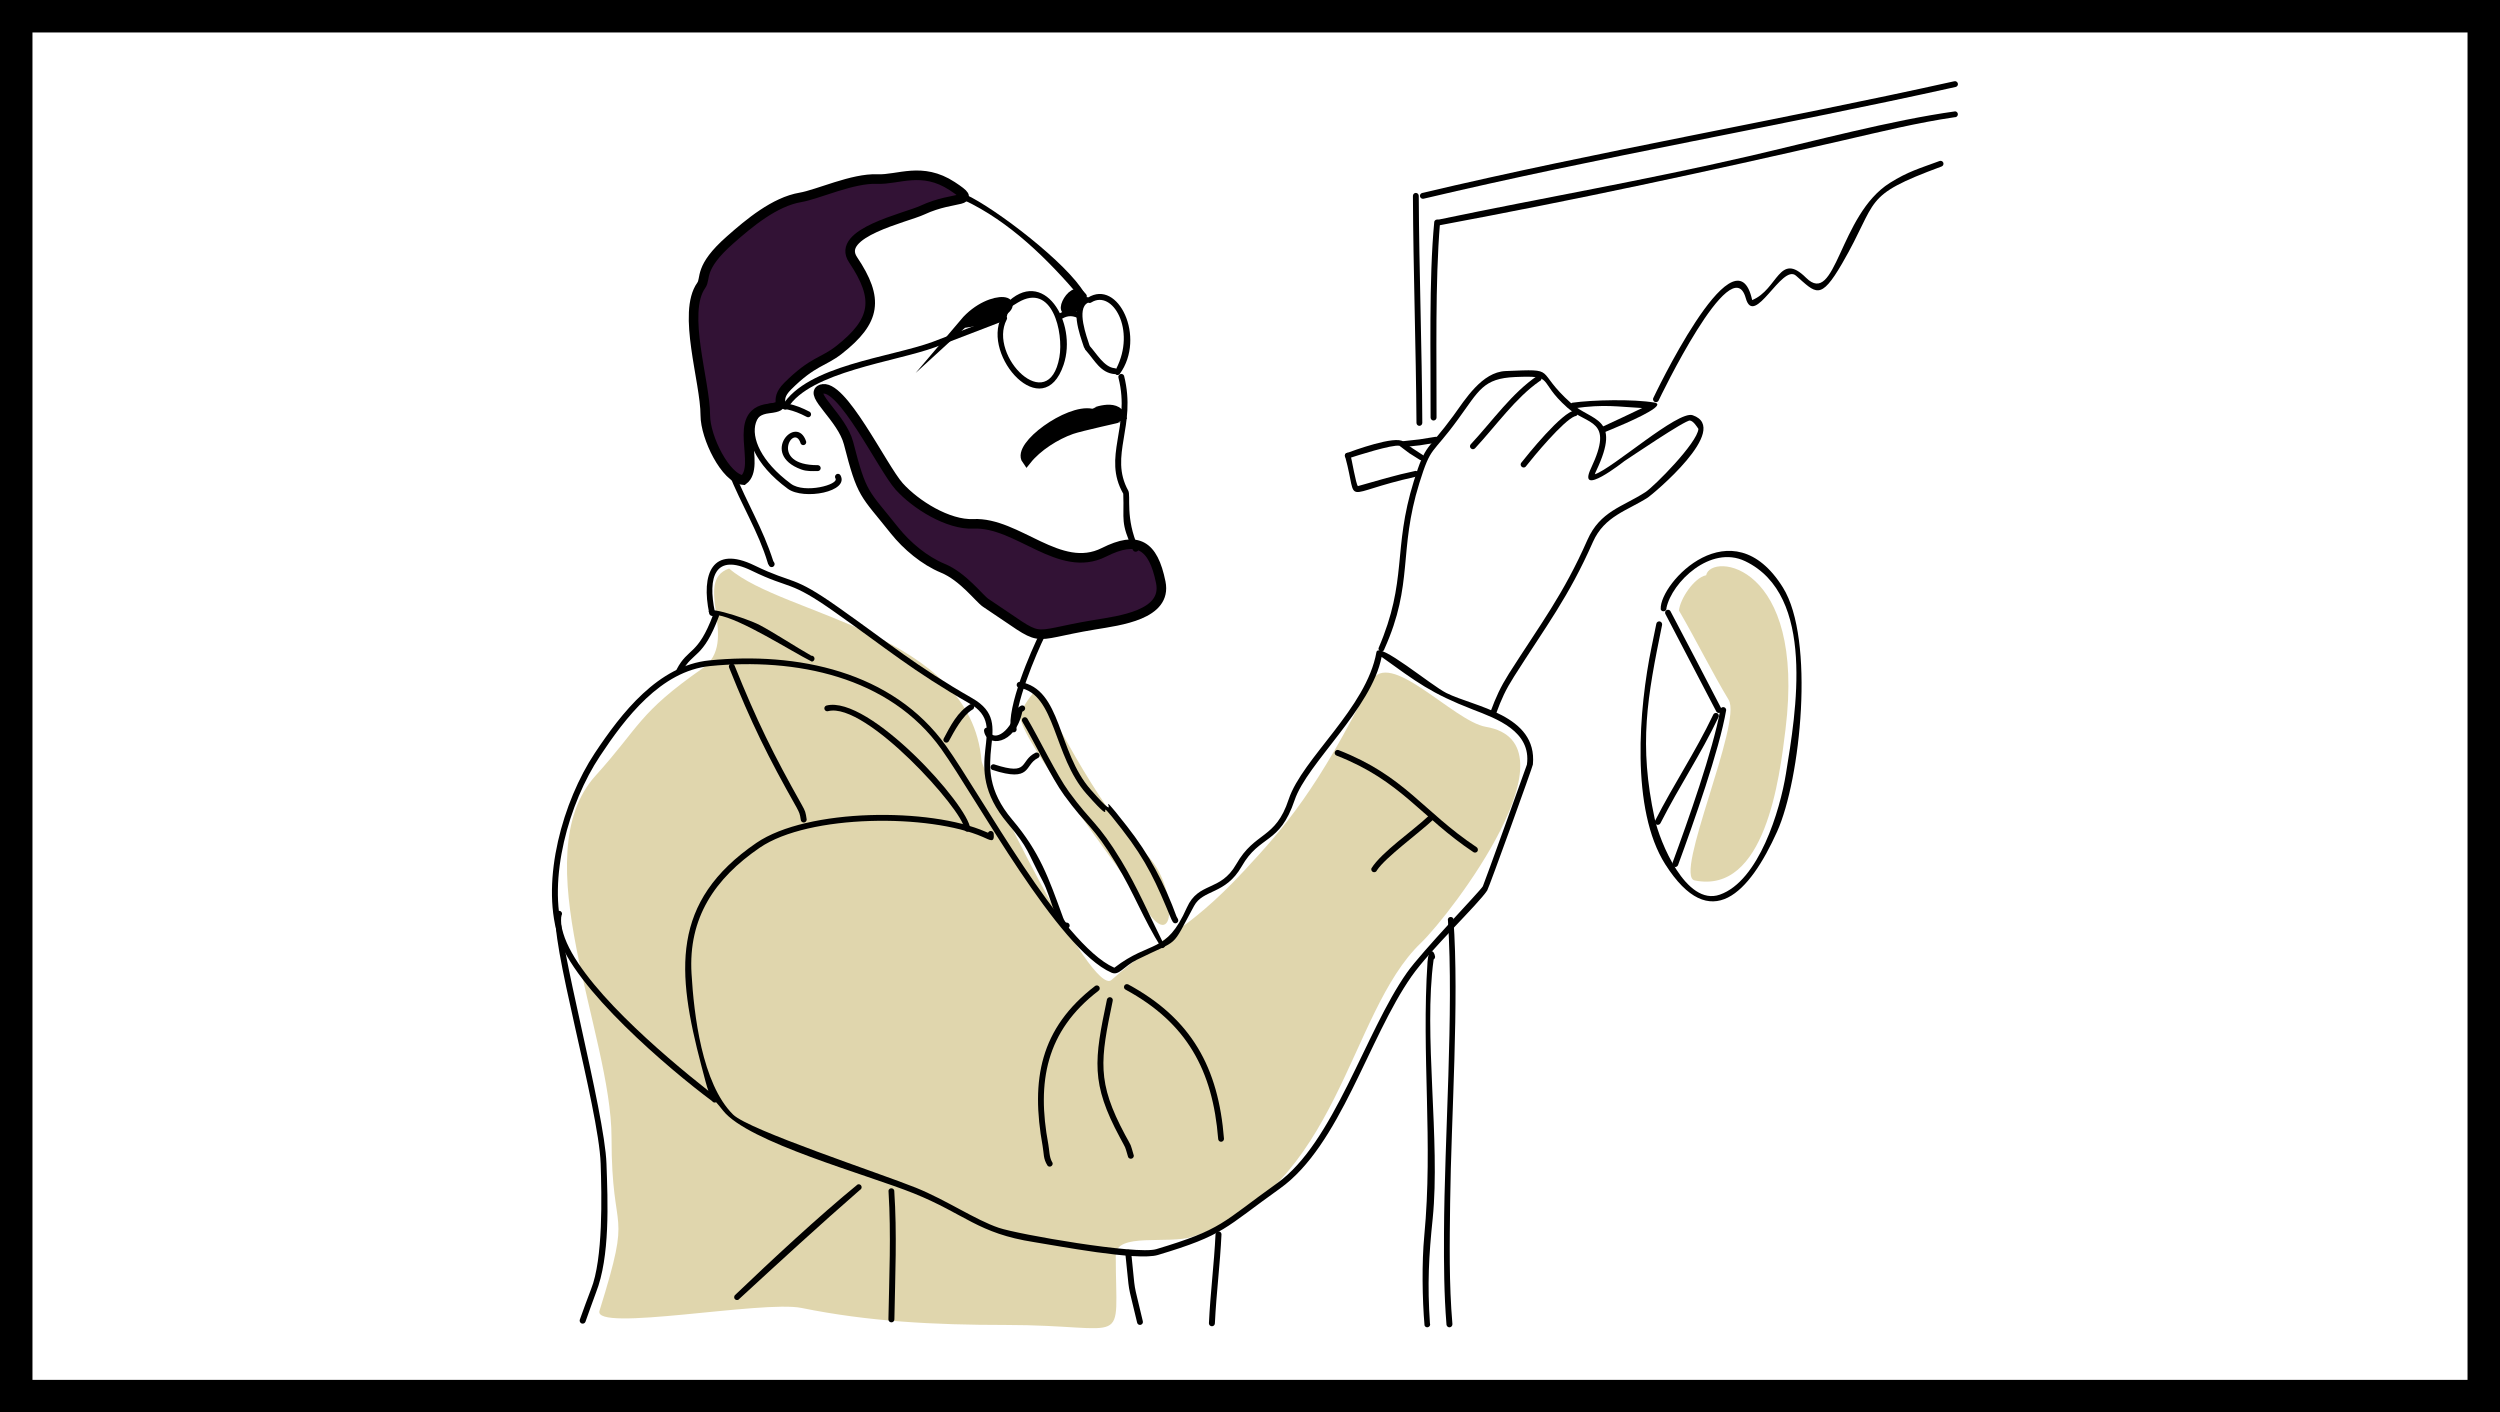 <svg width="154" height="87" viewBox="0 0 154 87" fill="none" xmlns="http://www.w3.org/2000/svg">
<rect x="0" y="0" width="154" height="87" fill="#808080" stroke="none"/>
<g id="Group 12840">
<rect id="Rectangle 103" x="1" y="1" width="152" height="85" fill="white" stroke="black" stroke-width="2"/>
<g id="Group">
<path id="Vector" fill-rule="evenodd" clip-rule="evenodd" d="M44.912 35.018C48.271 37.952 59.777 38.972 60.461 46.852C60.518 47.519 67.236 61.478 68.472 60.364C71.375 57.746 72.993 57.561 76.62 53.658C79.141 50.949 81.167 48.624 84.452 42.012C85.526 39.838 89.534 44.433 91.526 44.772C97.406 45.769 89.403 56.29 87.517 58.097C83.019 62.416 82.509 73.224 73.464 76.182C71.976 76.669 68.731 75.894 68.731 77.327C68.731 83.227 69.709 81.617 61.925 81.617C57.567 81.617 53.51 81.412 49.37 80.569C46.994 80.085 36.505 82.087 36.929 80.743C39.012 74.068 37.67 76.489 37.67 70.079C37.67 63.669 32.214 52.735 36.687 47.781C39.445 44.724 39.305 43.949 43.257 41.183C45.624 39.522 42.615 35.815 44.915 35.02L44.912 35.018Z" fill="#E0D6AD"/>
<path id="Vector_2" fill-rule="evenodd" clip-rule="evenodd" d="M63.851 42.561C64.558 43.185 67.373 49.55 70.552 52.57C72.617 54.527 72.481 59.213 70.407 55.715C69.147 53.584 62.772 45.536 62.828 44.043C62.837 43.786 63.715 42.444 63.854 42.564L63.851 42.561Z" fill="#E0D6AD"/>
<path id="Vector_3" fill-rule="evenodd" clip-rule="evenodd" d="M87.605 11.888C98.486 9.312 109.474 7.429 120.385 5.005C120.482 4.982 120.579 5.045 120.604 5.141C120.63 5.238 120.565 5.338 120.465 5.358C109.551 7.782 98.574 9.666 87.694 12.241C87.597 12.264 87.497 12.204 87.474 12.107C87.449 12.01 87.506 11.911 87.605 11.888Z" fill="black"/>
<path id="Vector_4" fill-rule="evenodd" clip-rule="evenodd" d="M88.637 13.523C95.109 12.17 101.226 11.124 107.73 9.62C111.65 8.714 116.545 7.398 120.442 6.859C120.539 6.868 120.613 6.956 120.604 7.056C120.596 7.156 120.508 7.23 120.408 7.221C118.106 7.557 115.838 8.119 113.568 8.64C105.109 10.586 97.141 12.295 88.634 13.885C88.528 13.885 88.446 13.802 88.446 13.703C88.446 13.603 88.528 13.52 88.634 13.52L88.637 13.523Z" fill="black"/>
<path id="Vector_5" fill-rule="evenodd" clip-rule="evenodd" d="M87.395 12.065C87.42 16.732 87.591 21.381 87.614 26.05C87.614 26.15 87.531 26.233 87.434 26.233C87.338 26.233 87.255 26.15 87.255 26.05C87.224 21.384 87.058 16.735 87.036 12.065C87.036 11.965 87.118 11.883 87.215 11.883C87.312 11.883 87.395 11.965 87.395 12.065Z" fill="black"/>
<path id="Vector_6" fill-rule="evenodd" clip-rule="evenodd" d="M88.702 13.759C88.4 17.417 88.5 21.978 88.491 25.722C88.491 25.821 88.409 25.904 88.303 25.904C88.206 25.904 88.124 25.821 88.124 25.722C88.141 22.038 88.01 17.212 88.352 13.651C88.383 13.557 88.483 13.503 88.579 13.531C88.676 13.562 88.725 13.662 88.702 13.759Z" fill="black"/>
<path id="Vector_7" fill-rule="evenodd" clip-rule="evenodd" d="M86.449 27.175C87.76 27.03 87.107 27.121 88.409 26.91C88.506 26.885 88.606 26.944 88.628 27.041C88.66 27.138 88.597 27.238 88.497 27.264C87.138 27.486 87.822 27.392 86.449 27.54C86.352 27.54 86.269 27.457 86.269 27.358C86.269 27.258 86.352 27.175 86.449 27.175Z" fill="black"/>
<path id="Vector_8" fill-rule="evenodd" clip-rule="evenodd" d="M82.922 27.921C83.344 27.767 85.97 26.796 86.452 27.209C86.754 27.46 87.272 27.787 87.597 27.998C87.694 28.032 87.742 28.135 87.711 28.229C87.68 28.323 87.571 28.374 87.483 28.34C86.58 27.77 87.019 28.075 86.167 27.431C86.184 27.448 86.184 27.454 86.207 27.462C85.799 27.357 83.506 28.092 83.133 28.215C83.05 28.274 82.936 28.255 82.882 28.172C82.817 28.089 82.842 27.975 82.922 27.918V27.921Z" fill="black"/>
<path id="Vector_9" fill-rule="evenodd" clip-rule="evenodd" d="M83.181 27.972C83.269 28.297 83.523 29.821 83.646 29.944C84.856 29.602 85.965 29.265 87.198 29.006C87.304 29.006 87.386 29.089 87.386 29.189C87.386 29.288 87.304 29.371 87.198 29.371C82.475 30.416 83.703 31.22 82.871 28.166C82.814 28.08 82.839 27.969 82.928 27.915C83.01 27.861 83.124 27.887 83.178 27.972H83.181Z" fill="black"/>
<path id="Vector_10" fill-rule="evenodd" clip-rule="evenodd" d="M96.859 24.807C98.118 24.628 100.616 24.579 101.91 24.798C102.177 24.844 102.129 24.978 101.901 25.152L101.91 25.16H101.893C101.2 25.687 98.95 26.576 98.876 26.61C98.779 26.642 98.673 26.593 98.639 26.499C98.608 26.405 98.665 26.3 98.753 26.268C99.559 25.898 100.363 25.516 101.16 25.135C99.63 25.058 98.876 24.884 96.964 25.152C96.867 25.183 96.767 25.129 96.736 25.032C96.71 24.935 96.762 24.835 96.859 24.804V24.807Z" fill="black"/>
<path id="Vector_11" fill-rule="evenodd" clip-rule="evenodd" d="M84.913 39.936C86.728 35.723 85.768 33.894 87.093 29.632C87.825 27.262 87.921 27.806 89.517 25.623C90.258 24.601 91.289 22.917 92.745 22.857C96.064 22.72 94.446 22.755 96.787 24.843C98.055 25.971 99.91 25.663 98.332 28.994C98.314 29.025 98.266 29.128 98.243 29.216C99.326 28.868 103.366 25.264 104.269 25.578C106.685 26.415 101.773 30.475 101.511 30.646C100.252 31.455 98.836 31.786 98.129 33.375C96.608 36.82 95.226 38.577 93.266 41.674C92.731 42.52 92.494 43.05 92.161 43.953C92.129 44.047 92.021 44.099 91.933 44.064C91.836 44.033 91.787 43.928 91.819 43.834C92.152 42.933 92.428 42.329 92.95 41.495C94.879 38.458 96.292 36.646 97.782 33.264C98.571 31.481 99.944 31.23 101.36 30.313C101.904 29.959 104.565 27.276 104.622 26.421C104.516 26.262 104.314 25.937 104.101 25.905C103.816 25.863 100.391 28.193 100.058 28.407C100.027 28.43 97.106 30.737 98.01 28.834C99.448 25.777 97.799 26.224 96.545 25.108C94.642 23.41 95.83 23.119 93.34 23.225C91.357 23.307 91.112 24.051 89.81 25.834C88.175 28.085 88.167 27.395 87.429 29.769C86.127 33.954 87.095 35.939 85.281 39.973C85.263 40.073 85.175 40.144 85.078 40.136C84.981 40.124 84.907 40.036 84.916 39.936H84.913Z" fill="black"/>
<path id="Vector_12" fill-rule="evenodd" clip-rule="evenodd" d="M90.588 27.38C91.978 25.881 93.126 24.218 94.71 23.143C94.807 23.109 94.913 23.16 94.947 23.255C94.978 23.349 94.93 23.454 94.833 23.485C93.36 24.511 92.189 26.183 90.873 27.605C90.808 27.682 90.694 27.696 90.622 27.633C90.54 27.571 90.525 27.457 90.591 27.377L90.588 27.38Z" fill="black"/>
<path id="Vector_13" fill-rule="evenodd" clip-rule="evenodd" d="M93.696 28.523C94.087 28.027 96.235 25.349 97.029 25.275C97.126 25.284 97.201 25.372 97.192 25.472C97.183 25.566 97.109 25.64 97.012 25.64C96.297 25.911 94.434 28.167 94.013 28.708C93.964 28.797 93.85 28.825 93.767 28.774C93.679 28.725 93.645 28.611 93.694 28.526L93.696 28.523Z" fill="black"/>
<path id="Vector_14" fill-rule="evenodd" clip-rule="evenodd" d="M102.3 37.516C102.226 35.9 106.69 31.146 109.83 36.194C111.812 39.379 110.918 48.008 109.471 51.225C107.778 54.985 105.371 57.629 102.582 53.245C100.434 49.866 100.955 43.632 101.736 39.86L102.029 38.425C102.046 38.325 102.143 38.262 102.24 38.279C102.337 38.299 102.402 38.393 102.385 38.493C101.465 42.986 100.938 45.835 101.929 50.43C102.237 51.837 103.858 55.84 105.938 55.111C108.354 54.267 109.653 49.897 110.012 47.669C110.63 43.889 111.875 36.661 107.499 34.567C105.368 33.547 102.978 35.872 102.653 37.453C102.67 37.544 102.613 37.63 102.514 37.653C102.417 37.678 102.317 37.618 102.294 37.519L102.3 37.516Z" fill="black"/>
<path id="Vector_15" fill-rule="evenodd" clip-rule="evenodd" d="M102.893 37.636C103.95 39.647 105.007 41.658 106.05 43.678C106.081 43.772 106.033 43.878 105.944 43.909C105.847 43.943 105.742 43.892 105.708 43.798C104.674 41.815 103.634 39.832 102.602 37.847C102.545 37.764 102.563 37.65 102.642 37.593C102.725 37.536 102.839 37.556 102.893 37.636Z" fill="black"/>
<path id="Vector_16" fill-rule="evenodd" clip-rule="evenodd" d="M101.95 50.565C103.129 48.254 104.405 46.385 105.528 44.038C105.559 43.944 105.667 43.892 105.764 43.927C105.853 43.961 105.904 44.063 105.87 44.157C104.739 46.522 103.471 48.38 102.292 50.696C102.252 50.79 102.146 50.835 102.055 50.801C101.958 50.764 101.915 50.659 101.95 50.565Z" fill="black"/>
<path id="Vector_17" fill-rule="evenodd" clip-rule="evenodd" d="M106.334 43.733C105.913 46.206 104.317 50.705 103.366 53.294C103.326 53.388 103.22 53.434 103.129 53.394C103.032 53.357 102.99 53.252 103.024 53.158C103.975 50.579 105.52 46.215 105.967 43.745C105.967 43.645 106.041 43.56 106.146 43.557C106.243 43.554 106.326 43.631 106.334 43.733Z" fill="black"/>
<path id="Vector_18" fill-rule="evenodd" clip-rule="evenodd" d="M101.836 24.534C101.836 24.534 106.773 14.081 107.887 18.292C107.887 18.292 107.913 18.417 107.935 18.485C109.528 17.83 109.593 15.463 111.246 17.104C113.109 18.955 113.271 13.24 116.417 11.266C117.531 10.565 118.237 10.377 119.482 9.916C119.57 9.884 119.679 9.933 119.71 10.027C119.741 10.121 119.693 10.226 119.596 10.258C114.619 12.104 115.781 12.255 113.474 16.232C112.123 18.556 111.864 18.058 110.628 16.978C109.764 16.229 108.049 20.232 107.537 18.36C106.673 15.246 102.186 24.639 102.178 24.656C102.146 24.75 102.038 24.799 101.941 24.762C101.853 24.727 101.802 24.622 101.836 24.528V24.534Z" fill="black"/>
<path id="Vector_19" fill-rule="evenodd" clip-rule="evenodd" d="M88.312 59.104C87.677 63.7 88.734 70.284 88.255 75.055C88.01 77.406 87.922 79.101 88.084 81.517C88.124 81.611 88.076 81.716 87.979 81.751C87.89 81.787 87.782 81.739 87.751 81.645C87.611 80.044 87.58 77.734 87.734 76.144C88.286 70.341 87.554 65.036 87.936 59.241C87.993 58.412 88.326 58.475 88.4 58.919C88.409 58.996 88.369 59.067 88.312 59.104Z" fill="black"/>
<path id="Vector_20" fill-rule="evenodd" clip-rule="evenodd" d="M89.531 56.613C89.896 61.687 89.392 68.786 89.329 74.08C89.298 76.584 89.255 79.062 89.469 81.561C89.477 81.661 89.403 81.752 89.306 81.763C89.209 81.775 89.118 81.703 89.104 81.604C88.95 79.683 88.942 77.909 88.95 75.983C88.976 70.02 89.56 62.436 89.195 56.721C89.164 56.624 89.212 56.525 89.309 56.493C89.406 56.462 89.511 56.516 89.537 56.613H89.531Z" fill="black"/>
<path id="Vector_21" fill-rule="evenodd" clip-rule="evenodd" d="M45.789 29.576C44.701 29.488 43.447 26.944 43.447 25.582C43.447 23.5 42 19.263 43.196 17.58C43.513 17.146 43.008 16.506 44.977 14.776C46.139 13.751 47.709 12.429 49.31 12.158C50.367 11.979 52.529 10.964 54.042 11.03C55.344 11.084 56.791 10.246 58.652 11.463C60.353 12.58 58.863 11.993 56.823 12.941C55.814 13.415 51.438 14.343 52.547 15.998C54.165 18.409 53.971 19.759 51.678 21.559C50.7 22.326 50.077 22.235 48.521 23.787C47.544 24.759 48.683 25.009 47.35 25.163C44.977 25.44 46.943 28.705 45.789 29.576Z" fill="#321235"/>
<path id="Vector_22" d="M45.789 29.576C44.701 29.488 43.447 26.944 43.447 25.582C43.447 23.5 42 19.263 43.196 17.58C43.513 17.146 43.008 16.506 44.977 14.776C46.139 13.751 47.709 12.429 49.31 12.158C50.367 11.979 52.529 10.964 54.042 11.03C55.344 11.084 56.791 10.246 58.652 11.463C60.353 12.58 58.863 11.993 56.823 12.941C55.814 13.415 51.438 14.343 52.547 15.998C54.165 18.409 53.971 19.759 51.678 21.559C50.7 22.326 50.077 22.235 48.521 23.787C47.544 24.759 48.683 25.009 47.35 25.163C44.977 25.44 46.943 28.705 45.789 29.576Z" stroke="black" stroke-width="0.59" stroke-miterlimit="22.93"/>
<path id="Vector_23" fill-rule="evenodd" clip-rule="evenodd" d="M59.395 19.902C61.088 17.905 63.64 18.498 60.851 19.651C60.672 19.723 59.404 19.894 59.395 19.902Z" fill="black"/>
<path id="Vector_24" d="M59.395 19.902C61.088 17.905 63.64 18.498 60.851 19.651C60.672 19.723 59.404 19.894 59.395 19.902Z" stroke="black" stroke-width="0.59" stroke-miterlimit="22.93"/>
<path id="Vector_25" fill-rule="evenodd" clip-rule="evenodd" d="M66.649 18.306C66.087 17.295 64.777 20.144 66.486 18.683C66.526 18.648 66.666 18.343 66.649 18.306Z" fill="black"/>
<path id="Vector_26" d="M66.649 18.306C66.087 17.295 64.777 20.144 66.486 18.683C66.526 18.648 66.666 18.343 66.649 18.306Z" stroke="black" stroke-width="0.59" stroke-miterlimit="22.93"/>
<path id="Vector_27" fill-rule="evenodd" clip-rule="evenodd" d="M63.242 28.334C62.623 27.477 65.811 25.177 67.236 25.468C67.253 25.471 68.757 24.787 69.073 25.699C69.048 25.719 66.529 26.263 65.999 26.454C65.031 26.796 63.903 27.505 63.242 28.334Z" fill="black"/>
<path id="Vector_28" d="M63.242 28.334C62.623 27.477 65.811 25.177 67.236 25.468C67.253 25.471 68.757 24.787 69.073 25.699C69.048 25.719 66.529 26.263 65.999 26.454C65.031 26.796 63.903 27.505 63.242 28.334Z" stroke="black" stroke-width="0.59" stroke-miterlimit="22.93"/>
<path id="Vector_29" fill-rule="evenodd" clip-rule="evenodd" d="M50.581 23.984C51.818 23.485 54.353 28.804 55.387 29.961C56.404 31.092 58.404 32.34 59.957 32.269C62.68 32.141 65.276 35.397 67.999 34.024C70.073 32.984 71.034 33.551 71.504 35.873C71.911 37.884 68.959 38.231 67.421 38.485C63.045 39.212 64.615 39.707 60.712 37.129C60.33 36.873 59.322 35.514 58.077 35.004C56.946 34.536 55.857 33.619 55.108 32.682C53.222 30.311 53.108 30.568 52.27 27.297C51.863 25.736 49.823 24.289 50.578 23.984H50.581Z" fill="#321235"/>
<path id="Vector_30" d="M50.581 23.984C51.818 23.485 54.353 28.804 55.387 29.961C56.404 31.092 58.404 32.34 59.957 32.269C62.68 32.141 65.276 35.397 67.999 34.024C70.073 32.984 71.034 33.551 71.504 35.873C71.911 37.884 68.959 38.231 67.421 38.485C63.045 39.212 64.615 39.707 60.712 37.129C60.33 36.873 59.322 35.514 58.077 35.004C56.946 34.536 55.857 33.619 55.108 32.682C53.222 30.311 53.108 30.568 52.27 27.297C51.863 25.736 49.823 24.289 50.578 23.984H50.581Z" stroke="black" stroke-width="0.59" stroke-miterlimit="22.93"/>
<path id="Vector_31" fill-rule="evenodd" clip-rule="evenodd" d="M59.475 11.977C61.338 12.84 65.777 16.245 66.811 18.071H66.828C66.916 18.108 66.968 18.21 66.934 18.304C66.902 18.398 66.802 18.45 66.706 18.416C66.632 18.393 66.592 18.376 66.543 18.319C64.552 15.98 62.202 13.646 59.378 12.325C59.281 12.299 59.224 12.196 59.247 12.1C59.279 12.003 59.378 11.946 59.475 11.974V11.977Z" fill="black"/>
<path id="Vector_32" fill-rule="evenodd" clip-rule="evenodd" d="M69.242 23.146C70.031 26.274 68.299 28.046 69.501 30.226C69.672 30.533 69.304 31.918 70.119 33.721C70.167 33.81 70.136 33.921 70.045 33.966C69.957 34.015 69.843 33.981 69.794 33.892C68.996 32.115 69.259 32.1 69.193 30.414C67.883 28.14 69.657 26.277 68.9 23.283C68.868 23.189 68.908 23.084 69.005 23.047C69.093 23.009 69.202 23.052 69.242 23.146Z" fill="black"/>
<path id="Vector_33" fill-rule="evenodd" clip-rule="evenodd" d="M48.196 24.976C49.726 22.494 54.823 22.024 57.467 21.053L61.672 19.437C61.769 19.406 61.874 19.454 61.908 19.548C61.94 19.642 61.891 19.748 61.794 19.779L57.606 21.389C55.168 22.286 49.897 22.901 48.53 25.127C48.49 25.218 48.376 25.26 48.285 25.218C48.196 25.175 48.154 25.07 48.196 24.978V24.976Z" fill="black"/>
<path id="Vector_34" fill-rule="evenodd" clip-rule="evenodd" d="M62.005 19.702C60.86 21.921 64.601 25.702 65.259 22.004C65.526 20.491 64.829 17.366 62.706 18.634C62.119 18.984 62.219 18.93 62.039 19.411C62.039 19.448 62.031 19.483 62.014 19.514C62.045 19.571 62.045 19.642 62.005 19.699V19.702ZM61.698 19.517C61.681 19.494 61.672 19.468 61.672 19.44C61.712 19.221 61.794 18.901 61.948 18.736C64.259 16.323 66.395 19.861 65.518 22.468C64.264 26.189 60.453 21.938 61.695 19.517H61.698Z" fill="black"/>
<path id="Vector_35" fill-rule="evenodd" clip-rule="evenodd" d="M65.11 19.405C65.597 19.072 66.013 19.024 66.558 19.272C66.646 19.32 66.671 19.434 66.623 19.519C66.575 19.605 66.461 19.636 66.378 19.585C65.996 19.408 65.68 19.454 65.338 19.688C65.255 19.75 65.141 19.736 65.087 19.659C65.022 19.579 65.03 19.465 65.113 19.403L65.11 19.405Z" fill="black"/>
<path id="Vector_36" fill-rule="evenodd" clip-rule="evenodd" d="M67.013 18.651C66.281 19.013 66.956 20.782 67.11 21.264C67.141 21.358 67.093 21.463 66.996 21.494C66.908 21.526 66.802 21.477 66.768 21.38C66.517 20.611 65.825 18.834 66.865 18.312C66.962 18.275 67.067 18.318 67.11 18.412C67.141 18.506 67.102 18.611 67.013 18.648V18.651Z" fill="black"/>
<path id="Vector_37" fill-rule="evenodd" clip-rule="evenodd" d="M67.013 18.336C68.885 17.162 70.6 20.786 68.982 23.028C68.925 23.11 68.811 23.128 68.731 23.068C68.649 23.008 68.635 22.894 68.692 22.814L68.757 22.72C70.002 20.31 68.52 17.817 67.227 18.629C67.144 18.689 67.031 18.669 66.976 18.586C66.919 18.504 66.936 18.393 67.016 18.333L67.013 18.336Z" fill="black"/>
<path id="Vector_38" fill-rule="evenodd" clip-rule="evenodd" d="M67.113 21.295C67.552 21.78 68.017 22.62 68.658 22.68C68.754 22.68 68.837 22.763 68.837 22.862C68.837 22.962 68.754 23.045 68.658 23.045C67.794 22.968 67.447 22.216 66.894 21.589C66.811 21.529 66.797 21.415 66.854 21.335C66.92 21.253 67.034 21.235 67.113 21.295Z" fill="black"/>
<path id="Vector_39" fill-rule="evenodd" clip-rule="evenodd" d="M49.686 25.676C46.367 23.907 44.994 27.052 48.726 29.804C49.572 30.422 51.686 29.852 51.467 29.474C51.41 29.391 51.435 29.277 51.515 29.22C51.598 29.163 51.709 29.183 51.766 29.266C52.358 30.294 49.504 30.824 48.529 30.109C44.39 27.072 46.131 23.371 49.88 25.368C49.962 25.422 49.985 25.534 49.937 25.619C49.88 25.704 49.774 25.73 49.686 25.676Z" fill="black"/>
<path id="Vector_40" fill-rule="evenodd" clip-rule="evenodd" d="M49.31 27.286C48.894 26.027 47.333 28.665 50.376 28.654C50.472 28.654 50.555 28.736 50.555 28.836C50.555 28.936 50.472 29.018 50.376 29.018C50.017 29.018 49.692 29.044 49.35 28.916C46.763 27.967 49.082 25.452 49.658 27.192C49.683 27.289 49.626 27.389 49.527 27.415C49.438 27.44 49.33 27.383 49.307 27.286H49.31Z" fill="black"/>
<path id="Vector_41" fill-rule="evenodd" clip-rule="evenodd" d="M45.219 29.019C46.065 31.122 46.96 32.472 47.635 34.569C47.675 34.614 47.675 34.629 47.709 34.694C47.74 34.788 47.683 34.894 47.595 34.925C47.498 34.956 47.393 34.908 47.359 34.814V34.805C47.31 34.751 47.31 34.74 47.293 34.671C46.723 32.763 45.675 31.122 44.877 29.127C44.846 29.031 44.894 28.928 44.991 28.899C45.088 28.868 45.193 28.922 45.219 29.019ZM47.635 34.58L47.652 34.612C47.644 34.597 47.644 34.589 47.635 34.58Z" fill="black"/>
<path id="Vector_42" fill-rule="evenodd" clip-rule="evenodd" d="M64.364 39.185C63.859 40.205 62.412 43.578 62.614 44.86C62.646 44.954 62.606 45.06 62.518 45.097C62.421 45.137 62.315 45.094 62.273 45C61.996 43.558 63.509 40.097 64.079 38.957C64.144 38.878 64.258 38.866 64.33 38.929C64.412 38.992 64.418 39.105 64.361 39.185H64.364Z" fill="black"/>
<path id="Vector_43" fill-rule="evenodd" clip-rule="evenodd" d="M43.692 37.805C43.171 35.341 43.871 33.563 46.481 34.834C48.954 36.036 48.749 35.364 51.652 37.418C54.8 39.637 56.401 41.013 59.891 43.01C62.785 44.671 59.298 46.873 62.355 50.492C64.056 52.497 64.6 54.101 65.46 56.451C65.46 56.466 65.591 56.83 65.697 56.833C65.794 56.825 65.885 56.901 65.891 57.001C65.899 57.101 65.825 57.189 65.72 57.198C65.053 57.181 64.785 55.315 64.233 54.281C63.224 52.386 63.404 52.298 62.079 50.728C58.931 47.002 62.315 44.816 59.728 43.338C56.216 41.329 54.606 39.948 51.432 37.711C48.561 35.68 48.766 36.355 46.293 35.15C44.039 34.056 43.584 35.538 44.039 37.703C44.071 37.8 44.014 37.899 43.917 37.931C43.829 37.962 43.723 37.908 43.689 37.811L43.692 37.805Z" fill="black"/>
<path id="Vector_44" fill-rule="evenodd" clip-rule="evenodd" d="M60.974 44.992C61.062 45.636 62.145 45.351 62.632 43.724C62.663 43.601 62.772 43.547 62.868 43.485C62.951 43.428 63.065 43.45 63.119 43.533C63.176 43.616 63.151 43.727 63.071 43.784C63.054 43.795 63.005 43.827 62.974 43.846C62.527 45.932 60.755 46.051 60.615 45.017C60.606 44.918 60.681 44.829 60.777 44.824C60.883 44.815 60.965 44.892 60.974 44.992Z" fill="black"/>
<path id="Vector_45" fill-rule="evenodd" clip-rule="evenodd" d="M61.264 47.093C63.452 47.803 62.768 46.874 63.794 46.364C63.891 46.33 63.996 46.381 64.03 46.475C64.062 46.569 64.013 46.672 63.916 46.706C63.087 47.119 63.575 48.219 61.127 47.427C61.039 47.39 60.988 47.282 61.031 47.19C61.07 47.096 61.176 47.054 61.267 47.091L61.264 47.093Z" fill="black"/>
<path id="Vector_46" fill-rule="evenodd" clip-rule="evenodd" d="M63.282 44.258C64.014 45.503 65.096 47.745 65.843 48.77C67.267 50.725 67.64 50.654 69.07 53.018C70.07 54.673 70.771 56.323 71.632 58.046C71.728 58.069 71.794 58.166 71.771 58.263C71.746 58.363 71.649 58.422 71.552 58.4C70.389 56.548 69.885 55.066 68.754 53.206C67.316 50.813 67.005 50.981 65.549 48.981C64.786 47.933 63.729 45.731 62.98 44.463C62.922 44.38 62.948 44.266 63.028 44.212C63.111 44.155 63.222 44.175 63.279 44.258H63.282Z" fill="black"/>
<path id="Vector_47" fill-rule="evenodd" clip-rule="evenodd" d="M62.825 42.005C65.427 42.438 65.11 46.289 67.193 48.648C69.56 51.332 66.996 47.805 69.398 50.868C70.822 52.679 71.717 54.386 72.498 56.52L72.472 56.449L72.56 56.611C72.609 56.699 72.577 56.81 72.486 56.856C72.398 56.904 72.292 56.87 72.241 56.782L72.153 56.62C71.227 54.389 70.666 53.084 69.11 51.084C66.962 48.326 69.25 51.531 66.914 48.885C64.88 46.583 65.036 42.74 62.783 42.366C62.686 42.355 62.612 42.267 62.629 42.167C62.638 42.067 62.726 41.996 62.825 42.005Z" fill="black"/>
<path id="Vector_48" fill-rule="evenodd" clip-rule="evenodd" d="M43.929 37.978C42.701 37.015 45.963 38.064 46.806 38.508C47.618 38.933 49.06 39.873 49.977 40.391C50.083 40.383 50.165 40.457 50.174 40.559C50.182 40.659 50.108 40.747 50.011 40.756C48.735 40.118 45.613 38.104 44.205 37.893C44.197 37.91 44.188 37.924 44.18 37.941C44.123 38.024 44.009 38.041 43.929 37.984V37.978Z" fill="black"/>
<path id="Vector_49" fill-rule="evenodd" clip-rule="evenodd" d="M44.285 37.966C43.302 40.598 42.675 40.126 42.023 41.356C41.991 41.45 41.883 41.502 41.795 41.467C41.698 41.436 41.65 41.331 41.681 41.236C42.396 39.863 42.974 40.416 43.934 37.858C43.966 37.764 44.065 37.71 44.162 37.738C44.259 37.767 44.308 37.869 44.285 37.966Z" fill="black"/>
<path id="Vector_50" fill-rule="evenodd" clip-rule="evenodd" d="M43.877 67.837C41.219 65.86 35.313 60.852 34.353 57.607C33.328 54.154 34.67 49.365 36.638 46.394C38.282 43.921 40.55 40.992 43.698 40.679C49.082 40.143 54.985 41.337 58.279 45.952C60.41 48.932 65.409 58.171 68.615 59.598C68.632 59.604 68.64 59.61 68.646 59.61C70.891 57.88 71.825 58.809 73.11 55.909C73.834 54.291 75.176 54.952 76.153 53.234C77.315 51.2 78.569 51.721 79.381 49.243C80.218 46.716 84.178 43.619 84.788 40.172C84.91 39.488 88.155 42.223 89.098 42.69C90.813 43.548 94.716 44.02 94.426 47.092C94.409 47.248 91.725 54.675 91.611 54.855C91.05 55.712 88.13 58.467 86.95 60.145C84.284 63.949 82.56 70.564 78.842 73.216C75.409 75.661 75.452 76.071 71.327 77.307C70.042 77.692 65.073 76.729 63.7 76.515C60.236 75.977 59.464 74.792 56.284 73.51C53.381 72.342 46.088 70.367 44.541 68.416C44.362 68.185 44.225 68.023 44.111 67.897C44.028 67.94 43.931 67.917 43.874 67.84L43.877 67.837ZM43.641 67.208C43.535 66.937 43.43 66.498 43.194 65.61C41.689 59.878 41.282 55.553 46.592 51.923C49.749 49.767 57.31 49.744 60.709 51.234C60.783 51.265 60.831 51.285 60.863 51.297C60.894 51.237 60.951 51.191 61.017 51.188C61.122 51.18 61.205 51.257 61.213 51.356C61.27 51.958 60.994 51.752 60.546 51.559C57.279 50.126 49.837 50.143 46.803 52.217C44.014 54.126 42.396 56.553 42.598 59.969C42.743 62.473 43.239 66.758 45.159 68.658C46.12 69.609 54.179 72.262 56.416 73.162C58.287 73.917 60.068 75.136 61.524 75.632C62.72 76.04 70.03 77.307 71.224 76.948C75.338 75.715 75.233 75.336 78.674 72.883C82.164 70.393 84.09 63.581 86.66 59.926C87.58 58.615 91.164 54.906 91.343 54.596C91.392 54.524 94.058 47.117 94.058 47.1C94.343 45.043 92.181 44.268 90.734 43.71C88.138 42.704 87.286 42.026 85.107 40.465C84.497 43.644 80.512 47.018 79.748 49.291C78.814 52.06 77.617 51.388 76.486 53.373C75.486 55.123 74.11 54.767 73.552 55.809C72.079 58.522 72.74 57.781 70.039 59.117C69.201 59.53 68.942 60.123 68.469 59.917C65.15 58.467 60.167 49.2 57.988 46.146C54.777 41.647 48.977 40.508 43.741 41.029C40.715 41.331 38.519 44.214 36.952 46.584C35.04 49.468 33.715 54.145 34.698 57.496C35.61 60.55 40.821 64.971 43.644 67.202L43.641 67.208Z" fill="black"/>
<path id="Vector_51" fill-rule="evenodd" clip-rule="evenodd" d="M45.245 40.986C46.627 44.419 47.618 46.428 49.384 49.567C49.612 49.971 49.629 50.04 49.692 50.484C49.692 50.584 49.609 50.667 49.513 50.667C49.407 50.667 49.325 50.584 49.325 50.484C49.276 50.14 49.242 50.063 49.074 49.746C47.293 46.596 46.293 44.567 44.912 41.123C44.872 41.029 44.92 40.923 45.008 40.886C45.097 40.849 45.205 40.892 45.245 40.986Z" fill="black"/>
<path id="Vector_52" fill-rule="evenodd" clip-rule="evenodd" d="M50.906 43.462C53.524 42.795 59.689 49.635 59.769 51.062C59.76 51.162 59.672 51.236 59.572 51.231C59.467 51.222 59.392 51.134 59.401 51.034C59.327 49.914 53.336 43.217 51.017 43.806C50.928 43.838 50.82 43.789 50.789 43.692C50.757 43.598 50.806 43.496 50.903 43.462H50.906Z" fill="black"/>
<path id="Vector_53" fill-rule="evenodd" clip-rule="evenodd" d="M58.133 45.493C58.541 44.726 58.988 43.832 59.769 43.382C59.865 43.347 59.965 43.399 59.996 43.493C60.028 43.587 59.979 43.692 59.882 43.724C59.29 44.088 58.777 45.051 58.458 45.641C58.418 45.732 58.313 45.775 58.221 45.732C58.125 45.689 58.082 45.584 58.133 45.493Z" fill="black"/>
<path id="Vector_54" fill-rule="evenodd" clip-rule="evenodd" d="M82.441 46.2C86.554 47.803 87.62 49.96 90.947 52.179C91.03 52.228 91.061 52.339 91.021 52.427C90.973 52.516 90.859 52.547 90.771 52.498C87.517 50.328 86.315 48.1 82.347 46.55C82.25 46.521 82.193 46.422 82.224 46.328C82.25 46.231 82.347 46.174 82.443 46.2H82.441Z" fill="black"/>
<path id="Vector_55" fill-rule="evenodd" clip-rule="evenodd" d="M88.255 50.519C87.443 51.288 85.335 52.821 84.822 53.608C84.791 53.702 84.683 53.753 84.586 53.719C84.498 53.687 84.446 53.582 84.48 53.488C85.099 52.496 87.019 51.186 87.97 50.291C88.036 50.212 88.15 50.2 88.23 50.263C88.312 50.325 88.318 50.44 88.255 50.519Z" fill="black"/>
<path id="Vector_56" fill-rule="evenodd" clip-rule="evenodd" d="M68.543 61.655C67.78 65.305 67.552 66.632 69.307 69.909C69.746 70.721 69.6 70.359 69.843 71.182C69.851 71.282 69.777 71.37 69.672 71.379C69.575 71.387 69.484 71.316 69.475 71.216C69.264 70.513 69.392 70.84 68.996 70.088C67.176 66.712 67.404 65.308 68.19 61.559C68.222 61.462 68.321 61.405 68.418 61.433C68.515 61.462 68.572 61.561 68.541 61.658L68.543 61.655Z" fill="black"/>
<path id="Vector_57" fill-rule="evenodd" clip-rule="evenodd" d="M67.657 61.04C64.429 63.519 63.859 66.641 64.575 70.481C64.64 70.82 64.632 71.282 64.802 71.567C64.868 71.644 64.859 71.758 64.777 71.823C64.703 71.889 64.58 71.877 64.526 71.8C64.25 71.356 64.315 71.088 64.224 70.587C63.492 66.527 64.053 63.348 67.469 60.727C67.557 60.675 67.671 60.704 67.72 60.792C67.768 60.878 67.745 60.989 67.654 61.04H67.657Z" fill="black"/>
<path id="Vector_58" fill-rule="evenodd" clip-rule="evenodd" d="M69.486 60.633C73.406 62.756 75.056 65.767 75.398 70.151C75.398 70.251 75.315 70.334 75.218 70.334C75.121 70.334 75.039 70.251 75.039 70.151C74.705 65.941 73.11 63.012 69.347 60.969C69.258 60.929 69.207 60.824 69.25 60.733C69.29 60.639 69.395 60.596 69.486 60.636V60.633Z" fill="black"/>
<path id="Vector_59" fill-rule="evenodd" clip-rule="evenodd" d="M34.593 56.385C34.22 57.451 37.26 68.499 37.359 71.693C37.442 74.029 37.587 77.413 36.71 79.63C36.678 79.692 36.066 81.416 36.066 81.416C36.034 81.51 35.926 81.561 35.829 81.527C35.741 81.493 35.684 81.39 35.715 81.296C35.903 80.784 36.203 79.929 36.408 79.416C37.157 77.553 37.066 73.627 37 71.675C36.886 68.24 33.747 57.579 34.285 56.192C34.342 56.106 34.456 56.081 34.536 56.132C34.618 56.186 34.65 56.297 34.593 56.383V56.385Z" fill="black"/>
<path id="Vector_60" fill-rule="evenodd" clip-rule="evenodd" d="M45.253 79.799C47.521 77.634 50.424 74.927 52.826 72.965C52.914 72.925 53.022 72.965 53.062 73.059C53.102 73.15 53.062 73.258 52.974 73.298C50.478 75.469 47.988 77.762 45.55 80.004C45.493 80.087 45.387 80.11 45.299 80.053C45.216 79.996 45.202 79.882 45.259 79.799H45.253Z" fill="black"/>
<path id="Vector_61" fill-rule="evenodd" clip-rule="evenodd" d="M55.085 73.333C55.264 76.014 55.142 78.595 55.094 81.276C55.094 81.376 55.011 81.458 54.914 81.458C54.809 81.458 54.726 81.376 54.726 81.276C54.775 78.635 54.897 76.057 54.735 73.421C54.709 73.325 54.766 73.225 54.866 73.202C54.962 73.179 55.062 73.239 55.085 73.336V73.333Z" fill="black"/>
<path id="Vector_62" fill-rule="evenodd" clip-rule="evenodd" d="M69.683 77.163C69.985 80.009 69.749 78.602 70.398 81.388C70.424 81.485 70.367 81.584 70.267 81.61C70.17 81.636 70.07 81.576 70.048 81.479C69.381 78.647 69.632 80.086 69.315 77.163C69.315 77.063 69.398 76.981 69.495 76.981C69.6 76.981 69.683 77.063 69.683 77.163Z" fill="black"/>
<path id="Vector_63" fill-rule="evenodd" clip-rule="evenodd" d="M75.244 76.034C75.156 77.909 74.928 79.638 74.837 81.515C74.837 81.615 74.754 81.698 74.657 81.698C74.552 81.698 74.469 81.615 74.469 81.515C74.558 79.638 74.785 77.906 74.877 76.034C74.877 75.934 74.959 75.852 75.056 75.852C75.162 75.852 75.244 75.934 75.244 76.034Z" fill="black"/>
<path id="Vector_64" fill-rule="evenodd" clip-rule="evenodd" d="M103.423 37.606C103.497 36.894 104.343 35.592 105.098 35.435C105.383 34.028 111.255 34.657 109.987 44.928C109.622 47.939 108.733 55.118 104.391 54.235C103.075 53.967 107.334 44.509 106.488 43.116C105.505 41.486 104.48 39.429 103.423 37.606Z" fill="#E0D6AD"/>
</g>
</g>
</svg>

